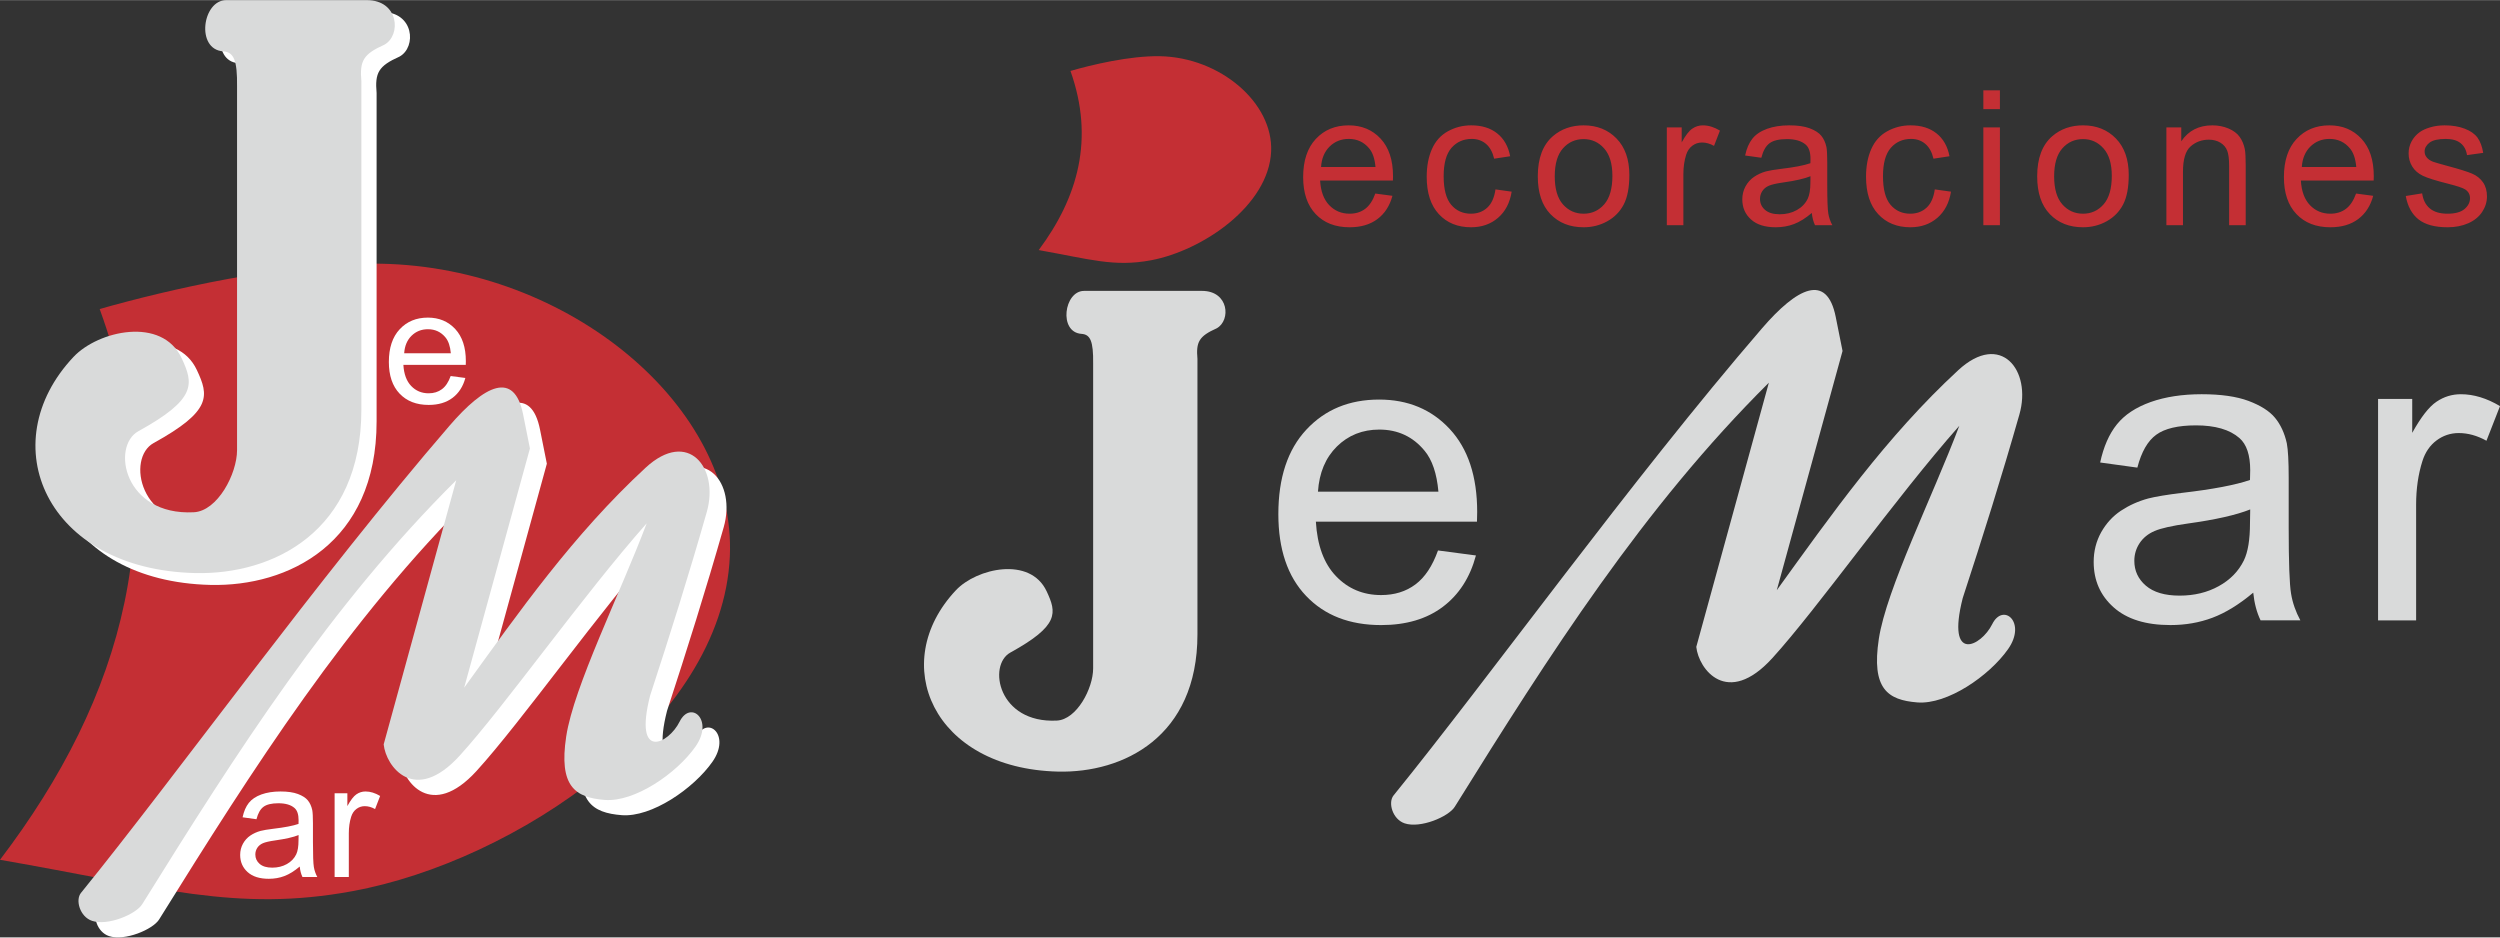 <?xml version="1.0" encoding="UTF-8"?>
<!DOCTYPE svg PUBLIC "-//W3C//DTD SVG 1.0//EN" "http://www.w3.org/TR/2001/REC-SVG-20010904/DTD/svg10.dtd">
<!-- Creator: CorelDRAW X8 -->
<svg xmlns="http://www.w3.org/2000/svg" xml:space="preserve" width="552px" height="207px" version="1.0" style="shape-rendering:geometricPrecision; text-rendering:geometricPrecision; image-rendering:optimizeQuality; fill-rule:evenodd; clip-rule:evenodd"
viewBox="0 0 483897 181413"
 xmlns:xlink="http://www.w3.org/1999/xlink">
 <rect x="0" y="0" width="483897" height="181413" fill="#333333" stroke="none"/>
 <defs>
  <style type="text/css">
   <![CDATA[
    .fil4 {fill:#D9DADA}
    .fil0 {fill:#C42F34}
    .fil1 {fill:white}
    .fil3 {fill:#D9DADA;fill-rule:nonzero}
    .fil2 {fill:#C42F34;fill-rule:nonzero}
    .fil5 {fill:white;fill-rule:nonzero}
   ]]>
  </style>
 </defs>
 <g id="Capa_x0020_1">
  <g id="_2405283768112">
   <path class="fil0" d="M19295 59790c14673,40457 4623,75146 -19295,106606 31009,5398 45784,10201 68221,6072 31615,-5814 71588,-32642 73044,-64772 1315,-29000 -31059,-55992 -67531,-56677 -18386,-344 -41807,5174 -54439,8771z"/>
   <path class="fil1" d="M30797 177948c-1212,1947 -6672,4235 -9704,3216 -2358,-794 -3271,-4025 -2146,-5411 18626,-22950 45926,-60956 71319,-90410 6825,-7917 12553,-10752 14264,-2195l1317 6584 -12728 46302c10583,-14639 21105,-29624 35111,-42572 8243,-7621 14284,19 11850,8559 -3449,12102 -7096,23699 -10972,35549 -3249,12772 3599,9315 5705,5047 2107,-4267 6733,-377 3073,4828 -3661,5205 -11785,10769 -17556,10314 -5772,-456 -8922,-2653 -7461,-12289 1461,-9636 10386,-27504 15580,-41255 -12424,14034 -27487,35418 -36208,44986 -8721,9567 -14264,2122 -14702,-2195l14044 -51130c-24308,24143 -42458,52610 -60786,82072z"/>
   <path class="fil1" d="M73941 2293l-27201 0c-4622,0 -5942,9552 -592,9914 2037,139 2749,1673 2684,6825l0 70357c0,4601 -3772,11797 -8369,12032 -13528,691 -16024,-12774 -10724,-15693 11323,-6239 10686,-9167 8370,-14124 -3802,-8132 -16140,-5337 -20925,-261 -15832,16792 -5343,41162 23540,41848 15037,356 32171,-7974 32171,-31648l0 -63557c-349,-3923 348,-5231 4446,-7062 3313,-1831 2821,-8631 -3400,-8631z"/>
   <path class="fil0" d="M207198 13708c4673,13158 1472,24440 -6145,34672 9875,1756 14580,3317 21726,1975 10068,-1891 22797,-10616 23261,-21066 418,-9433 -9891,-18211 -21505,-18433 -5856,-112 -13314,1683 -17337,2852z"/>
   <path class="fil2" d="M266203 37439l3318 437c-517,1927 -1483,3428 -2893,4491 -1410,1064 -3209,1598 -5403,1598 -2759,0 -4947,-850 -6563,-2552 -1617,-1696 -2425,-4084 -2425,-7153 0,-3172 814,-5640 2449,-7390 1635,-1757 3756,-2632 6363,-2632 2522,0 4582,858 6181,2577 1598,1720 2400,4139 2400,7257 0,188 -5,474 -18,850l-14093 0c121,2073 704,3665 1762,4765 1052,1100 2370,1653 3944,1653 1173,0 2176,-310 3003,-930 832,-619 1488,-1611 1975,-2971zm-10502 -5142l10538 0c-140,-1592 -547,-2783 -1210,-3580 -1015,-1233 -2339,-1853 -3962,-1853 -1471,0 -2704,493 -3707,1476 -997,985 -1550,2304 -1659,3957zm33760 4339l3136 438c-347,2157 -1222,3840 -2638,5062 -1415,1221 -3160,1829 -5220,1829 -2583,0 -4662,-844 -6230,-2534 -1574,-1689 -2358,-4108 -2358,-7256 0,-2042 341,-3822 1015,-5354 675,-1525 1702,-2674 3087,-3434 1380,-766 2882,-1149 4511,-1149 2047,0 3731,517 5031,1556 1307,1040 2146,2516 2510,4425l-3099 473c-298,-1269 -821,-2224 -1581,-2868 -753,-638 -1664,-960 -2734,-960 -1617,0 -2930,578 -3945,1732 -1008,1161 -1513,2984 -1513,5488 0,2541 487,4382 1459,5531 978,1148 2249,1725 3811,1725 1263,0 2315,-382 3153,-1155 845,-765 1381,-1950 1605,-3549zm8192 -2534c0,-3494 973,-6084 2923,-7767 1623,-1398 3610,-2097 5950,-2097 2595,0 4722,852 6375,2553 1647,1696 2473,4047 2473,7044 0,2430 -364,4339 -1093,5731 -729,1392 -1793,2473 -3191,3245 -1391,772 -2917,1154 -4564,1154 -2649,0 -4789,-844 -6423,-2540 -1636,-1695 -2450,-4139 -2450,-7323zm3282 6c0,2419 528,4230 1586,5427 1063,1203 2394,1805 4005,1805 1593,0 2917,-602 3981,-1810 1057,-1210 1586,-3051 1586,-5526 0,-2333 -535,-4102 -1599,-5299 -1063,-1203 -2388,-1805 -3968,-1805 -1611,0 -2942,596 -4005,1794 -1058,1197 -1586,3001 -1586,5414zm21691 9457l0 -18925 2880 0 0 2899c735,-1343 1416,-2231 2042,-2657 626,-430 1312,-644 2060,-644 1082,0 2182,341 3301,1015l-1144 2960c-777,-437 -1555,-656 -2333,-656 -699,0 -1324,213 -1877,632 -554,419 -949,1003 -1186,1751 -359,1136 -535,2382 -535,3736l0 9889 -3208 0zm28066 -2371c-1192,1015 -2341,1726 -3441,2146 -1099,419 -2278,625 -3542,625 -2079,0 -3677,-504 -4795,-1519 -1119,-1009 -1677,-2303 -1677,-3877 0,-924 212,-1768 632,-2535 425,-765 978,-1373 1659,-1835 686,-462 1452,-814 2309,-1051 632,-164 1586,-322 2856,-481 2590,-303 4503,-674 5726,-1099 11,-437 17,-717 17,-833 0,-1300 -303,-2218 -911,-2753 -820,-723 -2043,-1082 -3659,-1082 -1513,0 -2632,268 -3348,796 -723,530 -1253,1465 -1598,2814l-3136 -437c284,-1343 753,-2432 1409,-3258 657,-826 1604,-1458 2844,-1908 1235,-444 2674,-669 4303,-669 1617,0 2935,189 3950,572 1009,383 1757,856 2231,1434 474,577 808,1306 1002,2188 104,546 159,1531 159,2947l0 4255c0,2972 66,4849 200,5646 128,795 395,1555 784,2285l-3355 0c-322,-675 -528,-1465 -619,-2371zm-256 -7110c-1167,473 -2917,875 -5251,1204 -1324,187 -2260,400 -2807,638 -547,237 -967,583 -1265,1032 -297,456 -449,960 -449,1519 0,845 322,1557 972,2121 651,566 1598,852 2844,852 1235,0 2334,-267 3301,-809 960,-535 1671,-1270 2121,-2200 346,-723 517,-1786 517,-3191l17 -1166zm24061 2552l3136 438c-347,2157 -1222,3840 -2638,5062 -1415,1221 -3160,1829 -5220,1829 -2583,0 -4662,-844 -6230,-2534 -1574,-1689 -2358,-4108 -2358,-7256 0,-2042 341,-3822 1015,-5354 675,-1525 1702,-2674 3087,-3434 1380,-766 2882,-1149 4511,-1149 2047,0 3731,517 5031,1556 1307,1040 2146,2516 2510,4425l-3099 473c-298,-1269 -821,-2224 -1581,-2868 -753,-638 -1664,-960 -2734,-960 -1617,0 -2930,578 -3945,1732 -1009,1161 -1513,2984 -1513,5488 0,2541 487,4382 1459,5531 978,1148 2249,1725 3811,1725 1263,0 2315,-382 3153,-1155 845,-765 1381,-1950 1605,-3549zm9396 -15534l0 -3646 3208 0 0 3646 -3208 0zm0 22463l0 -18925 3208 0 0 18925 -3208 0zm10422 -9463c0,-3494 973,-6084 2923,-7767 1623,-1398 3610,-2097 5950,-2097 2595,0 4722,852 6375,2553 1647,1696 2473,4047 2473,7044 0,2430 -364,4339 -1093,5731 -729,1392 -1793,2473 -3191,3245 -1391,772 -2916,1154 -4564,1154 -2649,0 -4789,-844 -6423,-2540 -1636,-1695 -2450,-4139 -2450,-7323zm3282 6c0,2419 529,4230 1586,5427 1064,1203 2394,1805 4005,1805 1593,0 2917,-602 3981,-1810 1057,-1210 1586,-3051 1586,-5526 0,-2333 -535,-4102 -1599,-5299 -1063,-1203 -2388,-1805 -3968,-1805 -1611,0 -2941,596 -4005,1794 -1057,1197 -1586,3001 -1586,5414zm21727 9457l0 -18925 2880 0 0 2686c1386,-2060 3392,-3088 6011,-3088 1143,0 2188,207 3142,614 954,407 1672,948 2145,1611 475,663 809,1452 998,2364 115,596 176,1634 176,3118l0 11620 -3210 0 0 -11499c0,-1306 -121,-2285 -371,-2929 -248,-644 -692,-1161 -1324,-1549 -632,-384 -1380,-578 -2230,-578 -1362,0 -2534,432 -3525,1300 -990,863 -1483,2510 -1483,4929l0 10326 -3209 0zm36714 -6126l3318 437c-517,1927 -1483,3428 -2892,4491 -1411,1064 -3210,1598 -5403,1598 -2759,0 -4948,-850 -6564,-2552 -1617,-1696 -2425,-4084 -2425,-7153 0,-3172 814,-5640 2450,-7390 1634,-1757 3755,-2632 6363,-2632 2521,0 4581,858 6180,2577 1598,1720 2400,4139 2400,7257 0,188 -5,474 -18,850l-14093 0c121,2073 704,3665 1762,4765 1052,1100 2370,1653 3945,1653 1172,0 2176,-310 3002,-930 833,-619 1488,-1611 1975,-2971zm-10502 -5142l10538 0c-140,-1592 -547,-2783 -1209,-3580 -1015,-1233 -2340,-1853 -3963,-1853 -1470,0 -2704,493 -3706,1476 -998,985 -1551,2304 -1660,3957zm20122 5616l3173 -511c176,1270 675,2243 1489,2923 815,675 1957,1015 3415,1015 1477,0 2572,-297 3288,-899 712,-596 1070,-1301 1070,-2109 0,-724 -322,-1294 -960,-1707 -450,-286 -1544,-645 -3282,-1089 -2346,-589 -3969,-1100 -4880,-1532 -906,-437 -1593,-1032 -2061,-1798 -468,-760 -704,-1605 -704,-2528 0,-845 194,-1623 577,-2340 389,-717 911,-1313 1574,-1787 498,-364 1179,-675 2036,-930 863,-255 1780,-383 2765,-383 1483,0 2783,214 3902,644 1124,426 1951,1009 2485,1739 529,736 900,1713 1100,2942l-3136 437c-140,-984 -553,-1757 -1233,-2310 -681,-553 -1641,-826 -2887,-826 -1464,0 -2516,243 -3142,729 -625,487 -942,1058 -942,1708 0,413 128,790 389,1124 261,341 668,626 1227,852 322,121 1259,394 2827,820 2260,601 3841,1100 4740,1483 900,382 1604,947 2114,1677 517,735 773,1646 773,2741 0,1064 -311,2066 -936,3008 -627,942 -1526,1671 -2699,2188 -1179,517 -2509,771 -3992,771 -2456,0 -4334,-510 -5622,-1525 -1288,-1020 -2109,-2528 -2468,-4527z"/>
   <path class="fil3" d="M278338 106522l7342 968c-1142,4263 -3281,7584 -6400,9937 -3119,2353 -7101,3537 -11955,3537 -6105,0 -10945,-1883 -14522,-5648 -3578,-3752 -5366,-9037 -5366,-15828 0,-7018 1802,-12478 5419,-16351 3618,-3886 8310,-5823 14080,-5823 5580,0 10139,1896 13675,5702 3536,3805 5312,9158 5312,16056 0,416 -14,1048 -41,1883l-31183 0c269,4585 1559,8108 3899,10542 2327,2434 5245,3658 8727,3658 2596,0 4814,-686 6643,-2058 1842,-1371 3294,-3564 4370,-6575zm-23236 -11377l23317 0c-309,-3522 -1210,-6158 -2676,-7920 -2245,-2730 -5177,-4101 -8768,-4101 -3254,0 -5983,1089 -8202,3268 -2205,2178 -3429,5096 -3671,8753z"/>
   <path class="fil3" d="M436134 114686c-2735,2299 -5371,3909 -7895,4859 -2526,949 -5231,1418 -8133,1418 -4771,0 -8439,-1143 -11007,-3442 -2566,-2285 -3849,-5216 -3849,-8781 0,-2093 488,-4006 1451,-5741 976,-1733 2245,-3111 3808,-4157 1576,-1046 3334,-1844 5300,-2381 1451,-372 3641,-729 6557,-1087 5941,-689 10337,-1528 13139,-2492 29,-991 43,-1624 43,-1886 0,-2945 -697,-5024 -2092,-6236 -1884,-1637 -4688,-2449 -8398,-2449 -3473,0 -6040,605 -7686,1803 -1660,1197 -2874,3317 -3669,6374l-7198 -992c656,-3042 1730,-5506 3236,-7377 1507,-1873 3683,-3304 6529,-4323 2832,-1005 6137,-1514 9876,-1514 3711,0 6738,426 9067,1293 2316,868 4031,1942 5119,3249 1089,1308 1856,2960 2302,4956 237,1238 363,3468 363,6675l0 9636c0,6731 153,10984 460,12788 294,1803 907,3523 1800,5175l-7700 0c-740,-1527 -1214,-3317 -1423,-5368zm-586 -16105c-2679,1073 -6696,1982 -12052,2725 -3042,427 -5190,909 -6445,1446 -1255,536 -2218,1321 -2901,2340 -684,1032 -1033,2175 -1033,3441 0,1914 740,3524 2232,4804 1493,1280 3669,1927 6528,1927 2833,0 5358,-605 7575,-1831 2204,-1211 3836,-2877 4868,-4982 795,-1638 1185,-4047 1185,-7227l43 -2643zm24748 21473l0 -42864 6611 0 0 6566c1688,-3042 3250,-5052 4686,-6015 1438,-978 3014,-1459 4730,-1459 2483,0 5009,770 7574,2299l-2622 6704c-1786,-992 -3571,-1488 -5356,-1488 -1605,0 -3041,482 -4311,1432 -1270,949 -2176,2271 -2720,3964 -823,2575 -1228,5396 -1228,8465l0 22396 -7364 0z"/>
   <path class="fil4" d="M232654 56280l-22822 0c-3878,0 -4985,8014 -497,8318 1709,116 2307,1404 2252,5727l0 59029c0,3861 -3165,9899 -7022,10096 -11349,579 -13444,-10718 -8998,-13167 9502,-5234 8967,-7691 7023,-11850 -3190,-6823 -13541,-4477 -17556,-220 -13283,14089 -4483,34537 19751,35112 12616,298 26991,-6692 26991,-26553l0 -53326c-293,-3291 292,-4388 3730,-5925 2780,-1535 2368,-7241 -2852,-7241z"/>
   <path class="fil4" d="M281589 156127c-1211,1948 -6671,4236 -9704,3216 -2358,-794 -3270,-4025 -2145,-5411 18626,-22950 45925,-60955 71318,-90411 6825,-7915 12553,-10751 14264,-2193l1318 6582 -12728 46303c10583,-14638 21104,-29623 35111,-42572 8244,-7620 14284,19 11850,8558 -3450,12103 -7096,23700 -10973,35550 -3248,12773 3599,9315 5706,5048 2107,-4268 6732,-377 3072,4827 -3661,5205 -11784,10770 -17556,10314 -5770,-455 -8922,-2653 -7461,-12289 1462,-9635 10387,-27503 15581,-41255 -12425,14035 -27486,35418 -36208,44986 -8722,9568 -14264,2121 -14703,-2194l14045 -51131c-24309,24143 -42458,52610 -60787,82072z"/>
   <path class="fil4" d="M70993 0l-27201 0c-4623,0 -5941,9552 -592,9914 2037,139 2749,1673 2683,6825l0 70357c0,4601 -3772,11797 -8369,12032 -13527,691 -16023,-12774 -10724,-15693 11324,-6239 10687,-9168 8370,-14124 -3802,-8132 -16138,-5337 -20924,-261 -15833,16792 -5344,41163 23539,41847 15039,357 32172,-7973 32172,-31647l0 -63557c-349,-3923 348,-5231 4446,-7062 3313,-1831 2821,-8631 -3400,-8631z"/>
   <path class="fil4" d="M27521 175000c-1211,1947 -6671,4235 -9704,3215 -2358,-793 -3270,-4024 -2146,-5410 18627,-22950 45926,-60956 71319,-90411 6825,-7916 12553,-10751 14264,-2195l1317 6584 -12728 46303c10584,-14639 21105,-29624 35111,-42572 8244,-7621 14285,18 11850,8558 -3449,12103 -7095,23700 -10972,35550 -3249,12772 3599,9314 5706,5047 2106,-4267 6732,-378 3071,4828 -3660,5205 -11783,10769 -17555,10314 -5772,-456 -8922,-2654 -7461,-12289 1462,-9636 10387,-27503 15581,-41255 -12425,14035 -27488,35418 -36209,44985 -8721,9567 -14264,2122 -14702,-2194l14045 -51130c-24309,24143 -42459,52609 -60787,82072z"/>
   <path class="fil5" d="M87230 72759l2843 375c-442,1651 -1269,2937 -2478,3849 -1208,910 -2749,1369 -4628,1369 -2365,0 -4239,-729 -5624,-2187 -1384,-1452 -2077,-3499 -2077,-6128 0,-2718 698,-4833 2098,-6332 1401,-1504 3218,-2254 5452,-2254 2160,0 3926,733 5295,2207 1369,1474 2057,3546 2057,6217 0,162 -6,406 -16,729l-12075 0c105,1775 604,3139 1510,4082 901,942 2031,1416 3380,1416 1004,0 1864,-265 2571,-796 714,-531 1276,-1380 1692,-2547zm-8996 -4404l9028 0c-120,-1364 -469,-2385 -1036,-3067 -870,-1057 -2005,-1588 -3395,-1588 -1260,0 -2317,422 -3176,1265 -854,844 -1328,1974 -1421,3390z"/>
   <path class="fil5" d="M58015 167699c-1021,870 -2005,1479 -2948,1839 -942,359 -1952,536 -3035,536 -1780,0 -3149,-432 -4107,-1302 -959,-865 -1438,-1973 -1438,-3322 0,-791 182,-1515 542,-2171 364,-656 838,-1176 1421,-1572 588,-396 1244,-698 1979,-901 541,-141 1359,-277 2447,-411 2217,-261 3858,-578 4905,-943 10,-375 15,-615 15,-713 0,-1115 -261,-1901 -781,-2359 -703,-620 -1750,-926 -3134,-926 -1297,0 -2255,229 -2869,681 -619,454 -1073,1255 -1369,2411l-2688 -375c246,-1150 646,-2082 1209,-2791 562,-708 1374,-1249 2437,-1634 1056,-380 2291,-573 3686,-573 1384,0 2514,161 3384,489 865,328 1505,734 1911,1229 406,494 693,1120 859,1875 88,468 135,1311 135,2525l0 3644c0,2547 58,4155 172,4838 110,681 339,1333 672,1957l-2874 0c-276,-578 -453,-1255 -531,-2031zm-219 -6091c-1000,406 -2500,749 -4498,1031 -1136,161 -1937,343 -2406,546 -468,204 -828,500 -1084,885 -254,391 -385,823 -385,1302 0,724 277,1333 834,1818 557,483 1369,728 2437,728 1056,0 1999,-229 2827,-692 822,-459 1431,-1088 1817,-1885 297,-619 443,-1531 443,-2734l15 -999zm6972 8122l0 -16214 2468 0 0 2484c630,-1151 1213,-1911 1750,-2276 536,-368 1124,-551 1764,-551 927,0 1870,291 2828,869l-979 2536c-666,-374 -1333,-562 -1999,-562 -600,0 -1135,182 -1609,541 -474,359 -812,859 -1015,1499 -308,974 -459,2042 -459,3203l0 8471 -2749 0z"/>
  </g>
 </g>
</svg>
